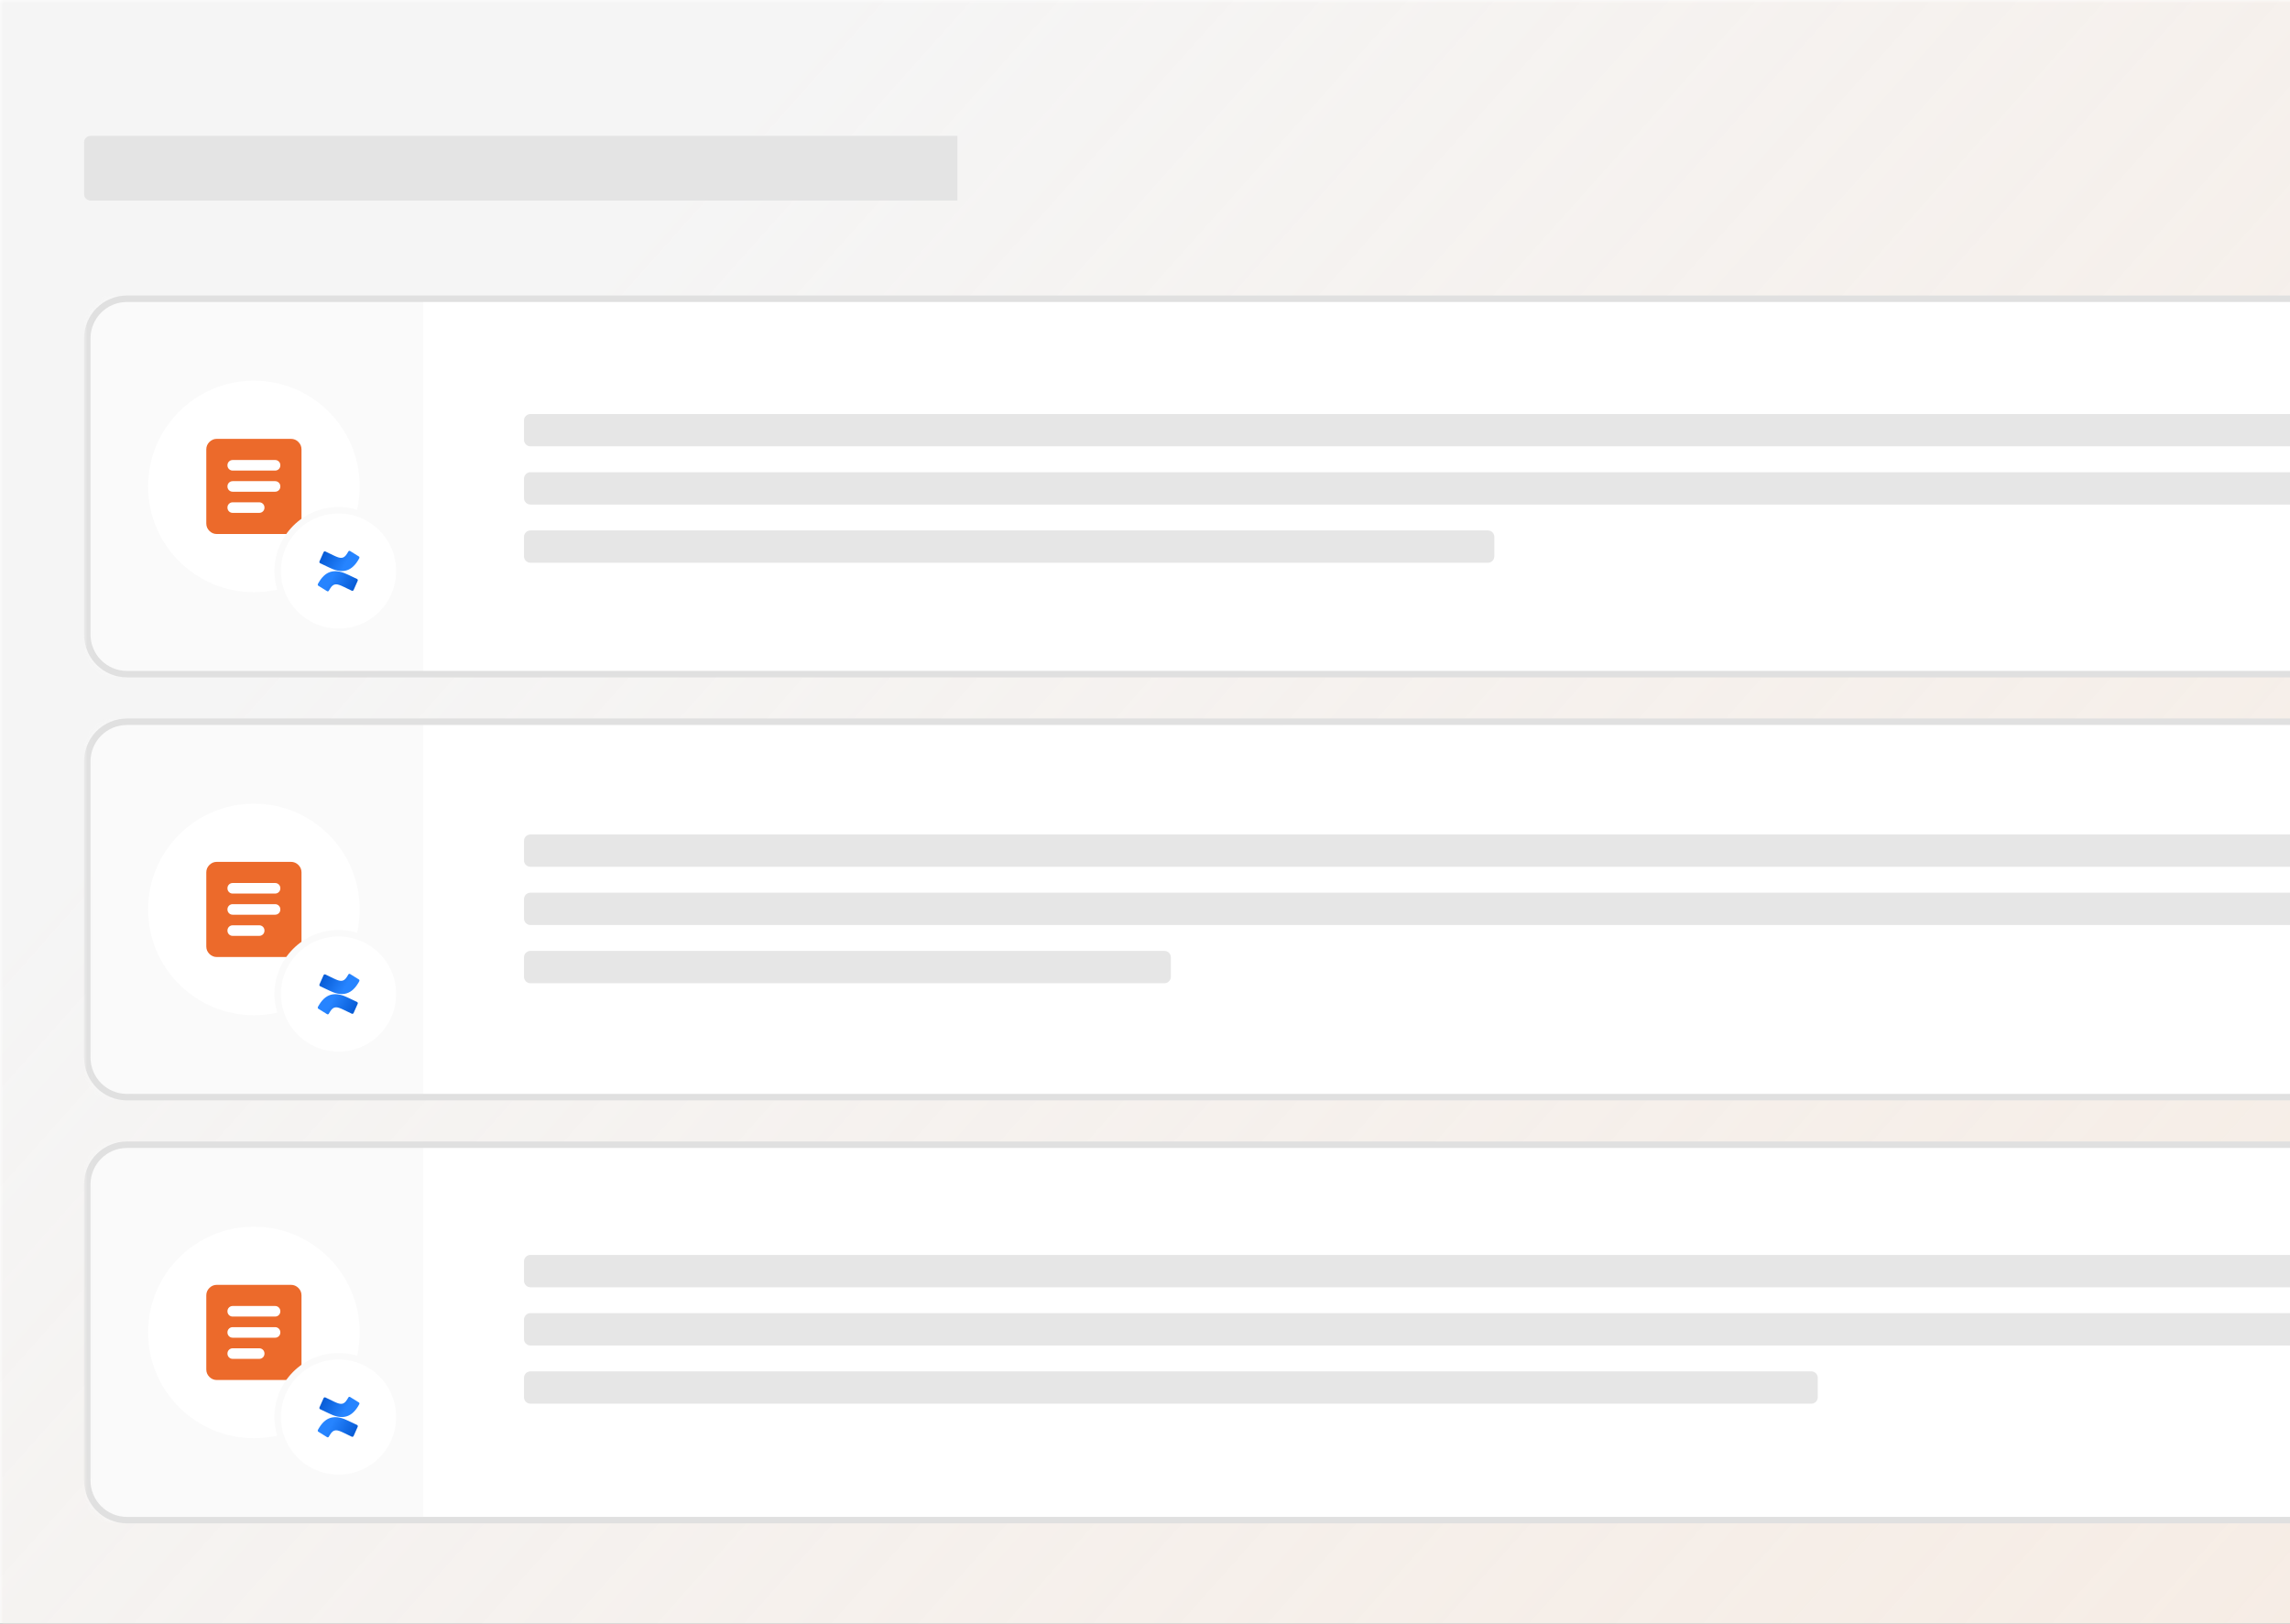 <svg width="354" height="251" viewBox="0 0 354 251" fill="none" xmlns="http://www.w3.org/2000/svg">
<rect x="0" y="0" width="354" height="251" fill="#333333" stroke="none"/>
<g clip-path="url(#clip0_5945_3969)">
<rect width="354" height="251" fill="white"/>
<g clip-path="url(#clip1_5945_3969)">
<mask id="mask0_5945_3969" style="mask-type:luminance" maskUnits="userSpaceOnUse" x="0" y="0" width="610" height="282">
<path d="M610 0H0V282H610V0Z" fill="white"/>
</mask>
<g mask="url(#mask0_5945_3969)">
<path d="M610 0H0V282H610V0Z" fill="url(#paint0_linear_5945_3969)"/>
<mask id="mask1_5945_3969" style="mask-type:luminance" maskUnits="userSpaceOnUse" x="13" y="13" width="563" height="632">
<path d="M575.657 13.078H13.083V644.104H575.657V13.078Z" fill="white"/>
</mask>
<g mask="url(#mask1_5945_3969)">
<mask id="mask2_5945_3969" style="mask-type:luminance" maskUnits="userSpaceOnUse" x="13" y="45" width="563" height="60">
<path d="M569.115 45.774H19.625C16.012 45.774 13.083 48.702 13.083 52.313V98.087C13.083 101.698 16.012 104.626 19.625 104.626H569.115C572.728 104.626 575.657 101.698 575.657 98.087V52.313C575.657 48.702 572.728 45.774 569.115 45.774Z" fill="white"/>
</mask>
<g mask="url(#mask2_5945_3969)">
<path d="M569.115 45.774H19.625C16.012 45.774 13.083 48.702 13.083 52.313V98.087C13.083 101.698 16.012 104.626 19.625 104.626H569.115C572.728 104.626 575.657 101.698 575.657 98.087V52.313C575.657 48.702 572.728 45.774 569.115 45.774Z" fill="white"/>
<path d="M65.415 45.774H13.083V104.626H65.415V45.774Z" fill="#FAFAFA"/>
<path d="M55.603 75.2C55.603 66.171 48.281 58.852 39.249 58.852C30.217 58.852 22.895 66.171 22.895 75.2C22.895 84.228 30.217 91.548 39.249 91.548C48.281 91.548 55.603 84.228 55.603 75.2Z" fill="white"/>
<mask id="mask3_5945_3969" style="mask-type:alpha" maskUnits="userSpaceOnUse" x="29" y="65" width="21" height="21">
<path d="M49.061 65.391H29.436V85.008H49.061V65.391Z" fill="#D9D9D9"/>
</mask>
<g mask="url(#mask3_5945_3969)">
<path d="M35.978 79.287H40.067C40.298 79.287 40.492 79.208 40.649 79.052C40.806 78.895 40.884 78.701 40.884 78.469C40.884 78.238 40.806 78.044 40.649 77.887C40.492 77.73 40.298 77.652 40.067 77.652H35.978C35.746 77.652 35.552 77.73 35.395 77.887C35.239 78.044 35.16 78.238 35.16 78.469C35.16 78.701 35.239 78.895 35.395 79.052C35.552 79.208 35.746 79.287 35.978 79.287ZM35.978 76.017H42.52C42.751 76.017 42.946 75.939 43.102 75.782C43.259 75.626 43.337 75.431 43.337 75.2C43.337 74.968 43.259 74.774 43.102 74.617C42.946 74.461 42.751 74.382 42.52 74.382H35.978C35.746 74.382 35.552 74.461 35.395 74.617C35.239 74.774 35.16 74.968 35.16 75.2C35.16 75.431 35.239 75.626 35.395 75.782C35.552 75.939 35.746 76.017 35.978 76.017ZM35.978 72.748H42.52C42.751 72.748 42.946 72.669 43.102 72.513C43.259 72.356 43.337 72.162 43.337 71.93C43.337 71.699 43.259 71.504 43.102 71.348C42.946 71.191 42.751 71.113 42.52 71.113H35.978C35.746 71.113 35.552 71.191 35.395 71.348C35.239 71.504 35.16 71.699 35.16 71.93C35.16 72.162 35.239 72.356 35.395 72.513C35.552 72.669 35.746 72.748 35.978 72.748ZM33.525 82.556C33.075 82.556 32.69 82.396 32.37 82.076C32.05 81.756 31.89 81.371 31.89 80.921V69.478C31.89 69.028 32.05 68.644 32.37 68.323C32.69 68.003 33.075 67.843 33.525 67.843H44.973C45.422 67.843 45.807 68.003 46.128 68.323C46.448 68.644 46.608 69.028 46.608 69.478V80.921C46.608 81.371 46.448 81.756 46.128 82.076C45.807 82.396 45.422 82.556 44.973 82.556H33.525Z" fill="#EC6A2B"/>
</g>
<path d="M61.736 88.278C61.736 83.087 57.526 78.878 52.332 78.878C47.139 78.878 42.929 83.087 42.929 88.278C42.929 93.47 47.139 97.678 52.332 97.678C57.526 97.678 61.736 93.47 61.736 88.278Z" fill="white"/>
<path d="M61.736 88.278C61.736 83.087 57.526 78.878 52.332 78.878C47.139 78.878 42.929 83.087 42.929 88.278C42.929 93.47 47.139 97.678 52.332 97.678C57.526 97.678 61.736 93.47 61.736 88.278Z" stroke="#FAFAFA"/>
<path d="M49.342 89.93C49.277 90.044 49.195 90.159 49.146 90.273C49.097 90.371 49.113 90.502 49.211 90.551L50.552 91.385C50.651 91.45 50.781 91.417 50.83 91.319C50.879 91.221 50.945 91.107 51.027 90.992C51.566 90.109 52.09 90.224 53.054 90.682L54.379 91.319C54.477 91.368 54.608 91.319 54.657 91.221L55.295 89.782C55.344 89.684 55.295 89.554 55.197 89.505C54.919 89.374 54.363 89.112 53.856 88.867C52.041 87.968 50.503 88.017 49.342 89.93Z" fill="url(#paint1_linear_5945_3969)"/>
<path d="M55.34 86.643C55.406 86.529 55.487 86.414 55.536 86.3C55.586 86.202 55.569 86.071 55.471 86.022L54.13 85.188C54.032 85.123 53.901 85.156 53.852 85.254C53.803 85.352 53.737 85.466 53.656 85.581C53.116 86.463 52.593 86.349 51.628 85.891L50.303 85.254C50.205 85.205 50.074 85.254 50.025 85.352L49.387 86.79C49.338 86.888 49.387 87.019 49.486 87.068C49.764 87.199 50.32 87.461 50.827 87.706C52.642 88.621 54.163 88.556 55.34 86.643Z" fill="url(#paint2_linear_5945_3969)"/>
</g>
<path d="M569.116 46.183H19.625C16.238 46.183 13.492 48.927 13.492 52.313V98.087C13.492 101.473 16.238 104.217 19.625 104.217H569.116C572.503 104.217 575.248 101.473 575.248 98.087V52.313C575.248 48.927 572.503 46.183 569.116 46.183Z" stroke="#E0E0E0"/>
<mask id="mask4_5945_3969" style="mask-type:luminance" maskUnits="userSpaceOnUse" x="13" y="111" width="563" height="60">
<path d="M569.115 111.165H19.625C16.012 111.165 13.083 114.093 13.083 117.704V163.478C13.083 167.09 16.012 170.017 19.625 170.017H569.115C572.728 170.017 575.657 167.09 575.657 163.478V117.704C575.657 114.093 572.728 111.165 569.115 111.165Z" fill="white"/>
</mask>
<g mask="url(#mask4_5945_3969)">
<path d="M569.115 111.165H19.625C16.012 111.165 13.083 114.093 13.083 117.704V163.478C13.083 167.09 16.012 170.017 19.625 170.017H569.115C572.728 170.017 575.657 167.09 575.657 163.478V117.704C575.657 114.093 572.728 111.165 569.115 111.165Z" fill="white"/>
<path d="M65.415 111.165H13.083V170.017H65.415V111.165Z" fill="#FAFAFA"/>
<path d="M55.603 140.591C55.603 131.562 48.281 124.243 39.249 124.243C30.217 124.243 22.895 131.562 22.895 140.591C22.895 149.62 30.217 156.939 39.249 156.939C48.281 156.939 55.603 149.62 55.603 140.591Z" fill="white"/>
<mask id="mask5_5945_3969" style="mask-type:alpha" maskUnits="userSpaceOnUse" x="29" y="130" width="21" height="21">
<path d="M49.061 130.782H29.436V150.4H49.061V130.782Z" fill="#D9D9D9"/>
</mask>
<g mask="url(#mask5_5945_3969)">
<path d="M35.978 144.678H40.067C40.298 144.678 40.492 144.599 40.649 144.443C40.806 144.286 40.884 144.092 40.884 143.86C40.884 143.629 40.806 143.435 40.649 143.278C40.492 143.122 40.298 143.043 40.067 143.043H35.978C35.746 143.043 35.552 143.122 35.395 143.278C35.239 143.435 35.16 143.629 35.16 143.86C35.16 144.092 35.239 144.286 35.395 144.443C35.552 144.599 35.746 144.678 35.978 144.678ZM35.978 141.408H42.52C42.751 141.408 42.946 141.33 43.102 141.174C43.259 141.017 43.337 140.822 43.337 140.591C43.337 140.36 43.259 140.165 43.102 140.009C42.946 139.852 42.751 139.774 42.52 139.774H35.978C35.746 139.774 35.552 139.852 35.395 140.009C35.239 140.165 35.16 140.36 35.16 140.591C35.16 140.822 35.239 141.017 35.395 141.174C35.552 141.33 35.746 141.408 35.978 141.408ZM35.978 138.139H42.52C42.751 138.139 42.946 138.06 43.102 137.904C43.259 137.747 43.337 137.553 43.337 137.321C43.337 137.09 43.259 136.895 43.102 136.739C42.946 136.582 42.751 136.504 42.52 136.504H35.978C35.746 136.504 35.552 136.582 35.395 136.739C35.239 136.895 35.16 137.09 35.16 137.321C35.16 137.553 35.239 137.747 35.395 137.904C35.552 138.06 35.746 138.139 35.978 138.139ZM33.525 147.947C33.075 147.947 32.69 147.787 32.37 147.468C32.05 147.147 31.89 146.762 31.89 146.313V134.869C31.89 134.42 32.05 134.035 32.37 133.715C32.69 133.395 33.075 133.234 33.525 133.234H44.973C45.422 133.234 45.807 133.395 46.128 133.715C46.448 134.035 46.608 134.42 46.608 134.869V146.313C46.608 146.762 46.448 147.147 46.128 147.468C45.807 147.787 45.422 147.947 44.973 147.947H33.525Z" fill="#EC6A2B"/>
</g>
<path d="M61.736 153.67C61.736 148.478 57.526 144.27 52.332 144.27C47.139 144.27 42.929 148.478 42.929 153.67C42.929 158.861 47.139 163.07 52.332 163.07C57.526 163.07 61.736 158.861 61.736 153.67Z" fill="white"/>
<path d="M61.736 153.67C61.736 148.478 57.526 144.27 52.332 144.27C47.139 144.27 42.929 148.478 42.929 153.67C42.929 158.861 47.139 163.07 52.332 163.07C57.526 163.07 61.736 158.861 61.736 153.67Z" stroke="#FAFAFA"/>
<path d="M49.342 155.321C49.277 155.435 49.195 155.55 49.146 155.664C49.097 155.762 49.113 155.893 49.211 155.942L50.552 156.776C50.651 156.841 50.781 156.808 50.83 156.71C50.879 156.612 50.945 156.498 51.027 156.383C51.566 155.501 52.09 155.615 53.054 156.073L54.379 156.71C54.477 156.759 54.608 156.71 54.657 156.612L55.295 155.174C55.344 155.076 55.295 154.945 55.197 154.896C54.919 154.765 54.363 154.503 53.856 154.258C52.041 153.359 50.503 153.408 49.342 155.321Z" fill="url(#paint3_linear_5945_3969)"/>
<path d="M55.34 152.034C55.406 151.92 55.487 151.806 55.536 151.691C55.586 151.593 55.569 151.462 55.471 151.413L54.13 150.579C54.032 150.514 53.901 150.547 53.852 150.645C53.803 150.743 53.737 150.857 53.656 150.972C53.116 151.855 52.593 151.74 51.628 151.282L50.303 150.645C50.205 150.596 50.074 150.645 50.025 150.743L49.387 152.182C49.338 152.28 49.387 152.41 49.486 152.459C49.764 152.59 50.32 152.852 50.827 153.097C52.642 154.012 54.163 153.947 55.34 152.034Z" fill="url(#paint4_linear_5945_3969)"/>
</g>
<path d="M569.116 111.574H19.625C16.238 111.574 13.492 114.318 13.492 117.704V163.478C13.492 166.864 16.238 169.609 19.625 169.609H569.116C572.503 169.609 575.248 166.864 575.248 163.478V117.704C575.248 114.318 572.503 111.574 569.116 111.574Z" stroke="#E0E0E0"/>
<mask id="mask6_5945_3969" style="mask-type:luminance" maskUnits="userSpaceOnUse" x="13" y="176" width="563" height="60">
<path d="M569.115 176.556H19.625C16.012 176.556 13.083 179.484 13.083 183.095V228.869C13.083 232.481 16.012 235.408 19.625 235.408H569.115C572.728 235.408 575.657 232.481 575.657 228.869V183.095C575.657 179.484 572.728 176.556 569.115 176.556Z" fill="white"/>
</mask>
<g mask="url(#mask6_5945_3969)">
<path d="M569.115 176.556H19.625C16.012 176.556 13.083 179.484 13.083 183.095V228.869C13.083 232.481 16.012 235.408 19.625 235.408H569.115C572.728 235.408 575.657 232.481 575.657 228.869V183.095C575.657 179.484 572.728 176.556 569.115 176.556Z" fill="white"/>
<path d="M65.415 176.556H13.083V235.408H65.415V176.556Z" fill="#FAFAFA"/>
<path d="M55.603 205.982C55.603 196.953 48.281 189.634 39.249 189.634C30.217 189.634 22.895 196.953 22.895 205.982C22.895 215.011 30.217 222.33 39.249 222.33C48.281 222.33 55.603 215.011 55.603 205.982Z" fill="white"/>
<mask id="mask7_5945_3969" style="mask-type:alpha" maskUnits="userSpaceOnUse" x="29" y="196" width="21" height="20">
<path d="M49.061 196.173H29.436V215.791H49.061V196.173Z" fill="#D9D9D9"/>
</mask>
<g mask="url(#mask7_5945_3969)">
<path d="M35.978 210.069H40.067C40.298 210.069 40.492 209.991 40.649 209.834C40.806 209.677 40.884 209.483 40.884 209.252C40.884 209.02 40.806 208.826 40.649 208.67C40.492 208.513 40.298 208.434 40.067 208.434H35.978C35.746 208.434 35.552 208.513 35.395 208.67C35.239 208.826 35.16 209.02 35.16 209.252C35.16 209.483 35.239 209.677 35.395 209.834C35.552 209.991 35.746 210.069 35.978 210.069ZM35.978 206.799H42.52C42.751 206.799 42.946 206.721 43.102 206.565C43.259 206.408 43.337 206.213 43.337 205.982C43.337 205.751 43.259 205.556 43.102 205.4C42.946 205.243 42.751 205.165 42.52 205.165H35.978C35.746 205.165 35.552 205.243 35.395 205.4C35.239 205.556 35.16 205.751 35.16 205.982C35.16 206.213 35.239 206.408 35.395 206.565C35.552 206.721 35.746 206.799 35.978 206.799ZM35.978 203.53H42.52C42.751 203.53 42.946 203.451 43.102 203.295C43.259 203.138 43.337 202.944 43.337 202.712C43.337 202.481 43.259 202.287 43.102 202.13C42.946 201.974 42.751 201.895 42.52 201.895H35.978C35.746 201.895 35.552 201.974 35.395 202.13C35.239 202.287 35.16 202.481 35.16 202.712C35.16 202.944 35.239 203.138 35.395 203.295C35.552 203.451 35.746 203.53 35.978 203.53ZM33.525 213.339C33.075 213.339 32.69 213.178 32.37 212.859C32.05 212.538 31.89 212.153 31.89 211.704V200.26C31.89 199.811 32.05 199.426 32.37 199.106C32.69 198.786 33.075 198.625 33.525 198.625H44.973C45.422 198.625 45.807 198.786 46.128 199.106C46.448 199.426 46.608 199.811 46.608 200.26V211.704C46.608 212.153 46.448 212.538 46.128 212.859C45.807 213.178 45.422 213.339 44.973 213.339H33.525Z" fill="#EC6A2B"/>
</g>
<path d="M61.736 219.061C61.736 213.869 57.526 209.661 52.332 209.661C47.139 209.661 42.929 213.869 42.929 219.061C42.929 224.252 47.139 228.461 52.332 228.461C57.526 228.461 61.736 224.252 61.736 219.061Z" fill="white"/>
<path d="M61.736 219.061C61.736 213.869 57.526 209.661 52.332 209.661C47.139 209.661 42.929 213.869 42.929 219.061C42.929 224.252 47.139 228.461 52.332 228.461C57.526 228.461 61.736 224.252 61.736 219.061Z" stroke="#FAFAFA"/>
<path d="M49.342 220.712C49.277 220.826 49.195 220.941 49.146 221.055C49.097 221.153 49.113 221.284 49.211 221.333L50.552 222.167C50.651 222.232 50.781 222.2 50.83 222.101C50.879 222.003 50.945 221.889 51.027 221.774C51.566 220.892 52.09 221.006 53.054 221.464L54.379 222.101C54.477 222.15 54.608 222.101 54.657 222.003L55.295 220.565C55.344 220.467 55.295 220.336 55.197 220.287C54.919 220.156 54.363 219.894 53.856 219.649C52.041 218.75 50.503 218.799 49.342 220.712Z" fill="url(#paint5_linear_5945_3969)"/>
<path d="M55.34 217.426C55.406 217.311 55.487 217.197 55.536 217.082C55.586 216.984 55.569 216.853 55.471 216.804L54.13 215.971C54.032 215.905 53.901 215.938 53.852 216.036C53.803 216.134 53.737 216.248 53.656 216.363C53.116 217.246 52.593 217.131 51.628 216.673L50.303 216.036C50.205 215.987 50.074 216.036 50.025 216.134L49.387 217.573C49.338 217.671 49.387 217.801 49.486 217.851C49.764 217.981 50.32 218.243 50.827 218.488C52.642 219.404 54.163 219.338 55.34 217.426Z" fill="url(#paint6_linear_5945_3969)"/>
</g>
<path d="M569.116 176.965H19.625C16.238 176.965 13.492 179.71 13.492 183.095V228.869C13.492 232.255 16.238 235 19.625 235H569.116C572.503 235 575.248 232.255 575.248 228.869V183.095C575.248 179.71 572.503 176.965 569.116 176.965Z" stroke="#E0E0E0"/>
</g>
</g>
<path d="M81 65C81 64.448 81.448 64 82 64H356V69H82C81.448 69 81 68.552 81 68V65Z" fill="#E0E0E0" fill-opacity="0.8"/>
<path d="M13 22C13 21.448 13.448 21 14 21H148V31H14C13.448 31 13 30.552 13 30V22Z" fill="#E0E0E0" fill-opacity="0.8"/>
<path d="M81 130C81 129.448 81.448 129 82 129H356V134H82C81.448 134 81 133.552 81 133V130Z" fill="#E0E0E0" fill-opacity="0.8"/>
<path d="M81 195C81 194.448 81.448 194 82 194H356V199H82C81.448 199 81 198.552 81 198V195Z" fill="#E0E0E0" fill-opacity="0.8"/>
<path d="M81 74C81 73.448 81.448 73 82 73H356V78H82C81.448 78 81 77.552 81 77V74Z" fill="#E0E0E0" fill-opacity="0.8"/>
<path d="M81 139C81 138.448 81.448 138 82 138H356V143H82C81.448 143 81 142.552 81 142V139Z" fill="#E0E0E0" fill-opacity="0.8"/>
<path d="M81 204C81 203.448 81.448 203 82 203H356V208H82C81.448 208 81 207.552 81 207V204Z" fill="#E0E0E0" fill-opacity="0.8"/>
<path d="M81 83C81 82.448 81.448 82 82 82H230C230.552 82 231 82.448 231 83V86C231 86.552 230.552 87 230 87H82C81.448 87 81 86.552 81 86V83Z" fill="#E0E0E0" fill-opacity="0.8"/>
<path d="M81 148C81 147.448 81.448 147 82 147H180C180.552 147 181 147.448 181 148V151C181 151.552 180.552 152 180 152H82C81.448 152 81 151.552 81 151V148Z" fill="#E0E0E0" fill-opacity="0.8"/>
<path d="M81 213C81 212.448 81.448 212 82 212H280C280.552 212 281 212.448 281 213V216C281 216.552 280.552 217 280 217H82C81.448 217 81 216.552 81 216V213Z" fill="#E0E0E0" fill-opacity="0.8"/>
</g>
</g>
<defs>
<linearGradient id="paint0_linear_5945_3969" x1="134.5" y1="-5" x2="2028.5" y2="1685.5" gradientUnits="userSpaceOnUse">
<stop stop-color="#F5F5F5"/>
<stop offset="1" stop-color="#F4A261" stop-opacity="0.01"/>
</linearGradient>
<linearGradient id="paint1_linear_5945_3969" x1="55.264" y1="91.797" x2="51.205" y2="89.465" gradientUnits="userSpaceOnUse">
<stop stop-color="#0052CC"/>
<stop offset="0.918" stop-color="#2380FB"/>
<stop offset="1" stop-color="#2684FF"/>
</linearGradient>
<linearGradient id="paint2_linear_5945_3969" x1="49.417" y1="84.781" x2="53.475" y2="87.114" gradientUnits="userSpaceOnUse">
<stop stop-color="#0052CC"/>
<stop offset="0.918" stop-color="#2380FB"/>
<stop offset="1" stop-color="#2684FF"/>
</linearGradient>
<linearGradient id="paint3_linear_5945_3969" x1="55.264" y1="157.188" x2="51.205" y2="154.856" gradientUnits="userSpaceOnUse">
<stop stop-color="#0052CC"/>
<stop offset="0.918" stop-color="#2380FB"/>
<stop offset="1" stop-color="#2684FF"/>
</linearGradient>
<linearGradient id="paint4_linear_5945_3969" x1="49.417" y1="150.172" x2="53.475" y2="152.505" gradientUnits="userSpaceOnUse">
<stop stop-color="#0052CC"/>
<stop offset="0.918" stop-color="#2380FB"/>
<stop offset="1" stop-color="#2684FF"/>
</linearGradient>
<linearGradient id="paint5_linear_5945_3969" x1="55.264" y1="222.58" x2="51.205" y2="220.247" gradientUnits="userSpaceOnUse">
<stop stop-color="#0052CC"/>
<stop offset="0.918" stop-color="#2380FB"/>
<stop offset="1" stop-color="#2684FF"/>
</linearGradient>
<linearGradient id="paint6_linear_5945_3969" x1="49.417" y1="215.563" x2="53.475" y2="217.896" gradientUnits="userSpaceOnUse">
<stop stop-color="#0052CC"/>
<stop offset="0.918" stop-color="#2380FB"/>
<stop offset="1" stop-color="#2684FF"/>
</linearGradient>
<clipPath id="clip0_5945_3969">
<rect width="354" height="251" fill="white"/>
</clipPath>
<clipPath id="clip1_5945_3969">
<rect width="610" height="282" fill="white"/>
</clipPath>
</defs>
</svg>
